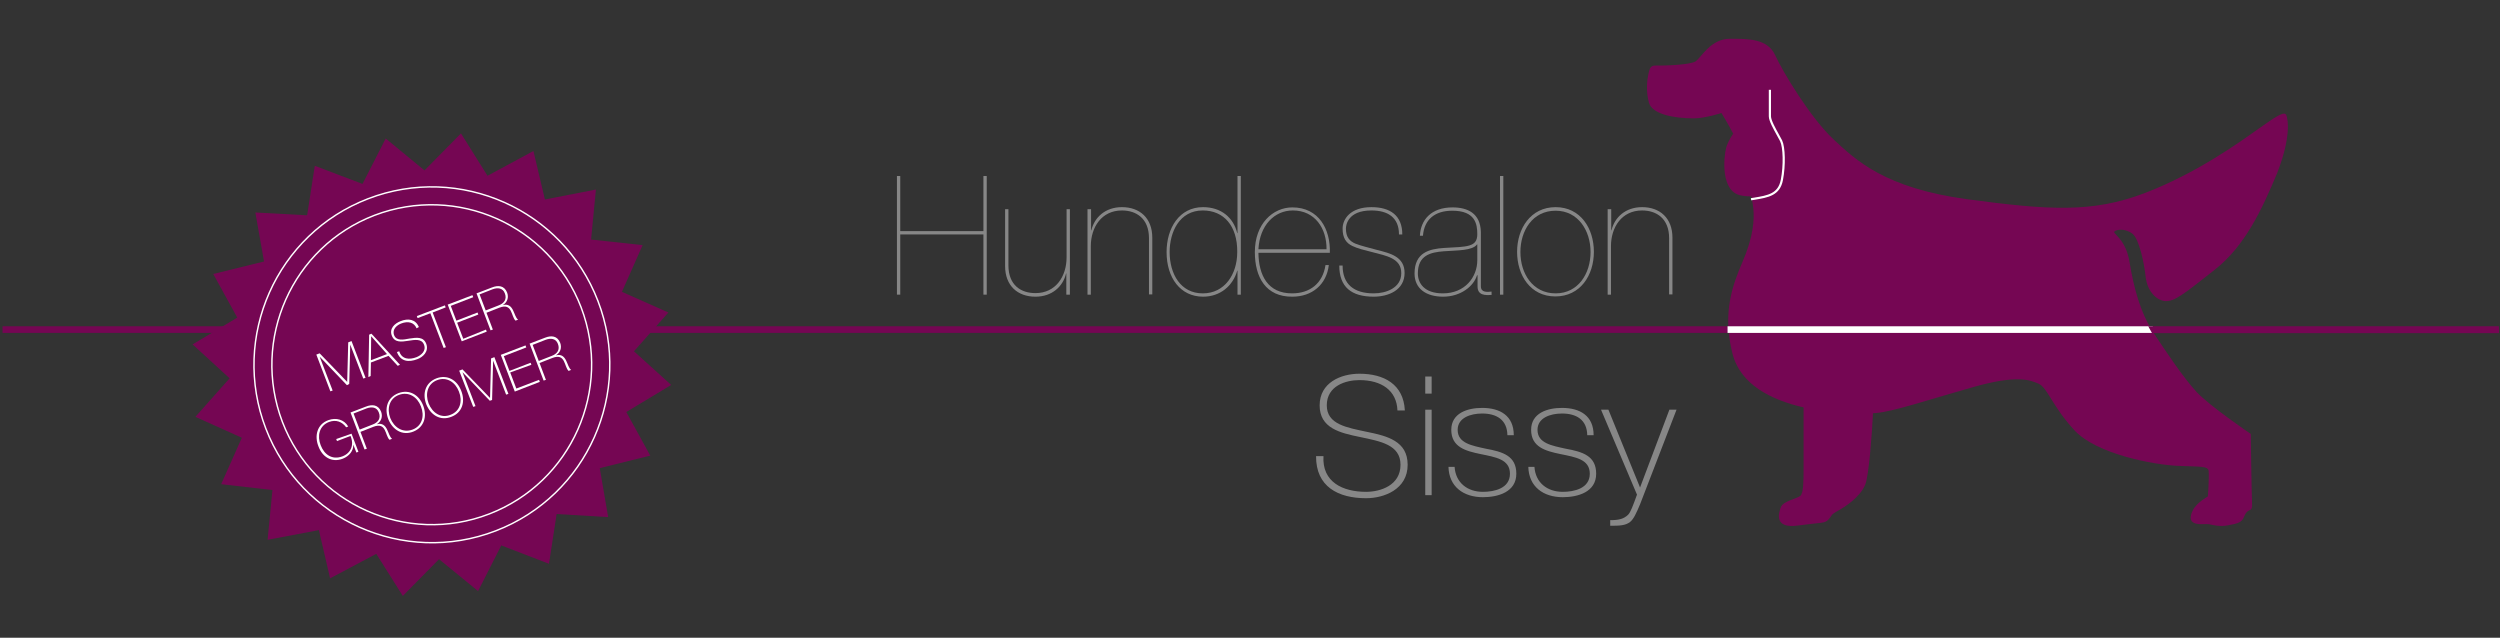<?xml version="1.0" encoding="utf-8"?>
<!-- Generator: Adobe Illustrator 16.0.3, SVG Export Plug-In . SVG Version: 6.00 Build 0)  -->
<!DOCTYPE svg PUBLIC "-//W3C//DTD SVG 1.1//EN" "http://www.w3.org/Graphics/SVG/1.1/DTD/svg11.dtd">
<svg version="1.1" id="Ebene_1" xmlns="http://www.w3.org/2000/svg" xmlns:xlink="http://www.w3.org/1999/xlink" x="0px" y="0px"
	 width="980px" height="250px" viewBox="0 0 980 250" enable-background="new 0 0 980 250" xml:space="preserve">
<rect x="0" y="0" width="980" height="250" fill="#333333" stroke="none"/>
<g>
	<rect x="1" y="127.9" fill="#750653" width="676.8" height="2.6"/>
	<path fill="#750653" d="M896.2,45.1c-0.7-1.5-3.3,0-10.9,5.4c-7.6,5.4-24.2,17.4-44.6,25.2c-20.5,7.8-37.4,6.7-69.6,2.4
		c-32.2-4.4-43.5-15.2-52.4-23.5c-8.9-8.3-19.8-26.3-22.8-32.9c-3-6.5-10.2-6.5-17.8-6.5c-7.6,0-11.3,7.5-13.5,8.9
		c-2.1,1.3-12.2,1.7-15.4,1.6c-2.2-0.1-2.5,1-3,3.2c-0.5,2.2-1.1,6.8,0.2,11.4c1.3,4.6,10.2,6.1,17.6,6.1c4.3,0,10.8-2.1,10.8-2.1
		s2.5,4,4.6,8.1c-1.2,1.8-2.2,3.7-2.7,5.3c-1.1,4.1-2.2,17.4,5.7,18.9c1.5,0.3,2.9,0.4,4.2,0.4c0.3,1.9,0.6,3.5,0.7,4.6
		c0.4,4.4,0.2,10.8-4.3,21.2c-3.8,8.9-7.9,19.7-3.9,35.7c3.1,12.4,15.4,18.3,27.9,21.2v23.6c0,5.4,0,10-1.3,11.1
		c-1.3,1.1-6.7,2-7.6,4.4c-0.9,2.4-2.8,8.5,6.7,7.2s10.4-0.7,12-2.4c1.5-1.7,0.7-1.7,3.5-3.3c2.8-1.5,8.9-5.4,10.9-10.4
		c1.4-3.7,2.6-19.3,3-27.9l-0.1,0c0.6,0,1-0.1,1.4-0.1c7.2-0.7,21.1-5.4,38.1-10.2c17-4.8,22-2.8,25.5-1.3
		c3.5,1.5,5.4,8.9,14.1,18.3c8.7,9.4,31.3,13.5,40.3,13.9c8.9,0.4,12.2,0,12.3,2.1c0.2,3.2-0.3,9.9-0.3,9.9s-4.4,2.4-5.9,5.4
		c-3.5,7.1,4.7,5.1,6.4,5.5c4.4,1,6,0.8,9.9-0.1c3.9-0.9,3.3-2.6,4.6-4.4c1.3-1.7,2.5-0.2,2.3-3.9s-0.5-27-0.5-27
		s-16.1-10.9-21.3-16.5c-5.2-5.7-11.3-14.8-16.8-23.1c-5.4-8.3-7.8-18.1-9.4-27.6c-1.5-9.6-7-11.3-5.9-12.2c1.1-0.9,4.4-1.1,7,0.9
		c2.6,2,4.6,11.3,5.2,17c0.7,5.7,4.2,9,7.4,9.4c3.9,0.4,7.6-2.8,19.6-12.2c12-9.4,18.7-23.9,24.6-38.1
		C898.2,53.5,896.9,46.6,896.2,45.1"/>
	<path fill="none" stroke="#FFFFFF" stroke-width="0.857" d="M686.4,78.1l1.3-0.2c5.4-0.9,9.7-1.6,10.8-7.4
		c1.1-5.7,0.9-12.8-0.3-15.3c-0.3-0.6-0.8-1.4-1.3-2.4c-1.2-2.2-3.1-5.5-3.1-7.2V35.2"/>
	<g>
		<path fill="#878787" d="M352.9,91.9v23.6h-1.3V69h1.3v21.6h32.6V69h1.3v46.5h-1.3V91.9H352.9z"/>
		<path fill="#878787" d="M419.3,115.5H418v-8.3h-0.1c-1.2,5.1-5.5,9.1-12,9.1c-7,0-11.9-4.3-11.9-12V82h1.3v22
			c0,7.8,4.9,10.9,10.6,10.9c8,0,12.2-6.6,12.2-14V82h1.3V115.5z"/>
		<path fill="#878787" d="M426.4,82h1.3v8.3h0.1c1.2-5.1,5.5-9.1,12-9.1c7,0,11.9,4.3,11.9,12v22.2h-1.3v-22c0-7.8-5-10.9-10.6-10.9
			c-8,0-12.2,6.6-12.2,14v19h-1.3V82z"/>
		<path fill="#878787" d="M485.1,69h1.3v46.5h-1.3v-9.4h-0.1c-1.7,5.9-6.6,10.2-13.4,10.2c-8.9,0-14.3-7.4-14.3-17.5
			c0-9.4,5-17.6,14.3-17.6c7.1,0,11.9,4.1,13.4,10.2h0.1V69z M471.5,82.5c-9.2,0-13,8.5-13,16.3c0,8.6,4.3,16.2,13,16.2
			c8.6,0,13.5-7.5,13.5-16.2C485.1,88.5,479.7,82.5,471.5,82.5z"/>
		<path fill="#878787" d="M493.3,99c0.1,9,3.7,16,13.2,16c6.9,0,12-3.8,13.1-11.1h1.3c-0.9,7.7-6.6,12.4-14.3,12.4
			c-10.4,0.1-14.7-7.6-14.7-17.5c0-11.1,7.1-17.5,14.7-17.5c10.4,0,15,8.6,14.7,17.8H493.3z M520,97.7c0.1-8.2-4.6-15.2-13.2-15.2
			c-7.2,0-13,5.8-13.5,15.2H520z"/>
		<path fill="#878787" d="M548.4,91.9c0-6.7-4.4-9.4-10.8-9.4c-9.4,0-10,5.9-10,7.1c0,3.3,1.4,4.9,3.7,5.9c2.3,0.9,5,1.5,8.6,2.5
			c5.1,1.3,10.7,2.6,10.7,9c0,6.7-6.3,9.3-12.1,9.3c-8.8,0-13.5-3.8-13.5-12.2h1.3c0,7.4,4.5,10.9,12.2,10.9
			c4.8,0,10.8-2.1,10.8-7.9c0-5.9-5.8-6.8-11.5-8.3c-3.2-0.8-5.6-1.4-7.5-2.3c-2.7-1.2-4-3.3-4-6.9c0-3.7,3-8.4,11.3-8.4
			c7.4,0,12.1,3.3,12.1,10.7H548.4z"/>
		<path fill="#878787" d="M556.6,92.4c0.3-6.3,4.5-11.1,12.8-11.1c5.9,0,10.9,2.3,11.1,9.6v21.3c0,2.5,2.4,2.3,4.2,2.1v1.3
			c-2.5,0.2-5.5,0.2-5.5-3.3v-4.4H579c-1.3,4.3-6.4,8.4-13.3,8.4c-6.6,0-11.2-3.1-11.2-9.1c0-8.3,5.9-9.6,11.5-10
			c9.2-0.5,13.1-0.3,13.1-5.4c0-4-0.8-9.2-9.8-9.2c-7,0-11,3.6-11.5,9.8H556.6z M579.2,95.8H579c-1.8,2.5-7.6,2.3-13,2.7
			c-5.3,0.4-10.2,1.6-10.2,8.7c0,3.8,2.5,7.8,9.8,7.8c8.7,0,13.5-6.4,13.5-13V95.8z"/>
		<path fill="#878787" d="M588,69h1.3v46.5H588V69z"/>
		<path fill="#878787" d="M609.8,81.2c9.8,0,15,8.4,15,17.5c0,9.2-5.3,17.5-15.1,17.5c-9.8,0-15-8.3-15-17.5
			C594.7,89.6,600,81.2,609.8,81.2z M609.8,115c8.9,0,13.7-7.8,13.7-16.2c0-8.3-4.8-16.2-13.7-16.2c-9.1,0-13.8,7.9-13.8,16.2
			C596,107.2,600.8,115,609.8,115z"/>
		<path fill="#878787" d="M630.3,82h1.3v8.3h0.1c1.2-5.1,5.5-9.1,12-9.1c7,0,11.9,4.3,11.9,12v22.2h-1.3v-22c0-7.8-5-10.9-10.6-10.9
			c-8,0-12.2,6.6-12.2,14v19h-1.3V82z"/>
	</g>
	<g>
		<path fill="#878787" d="M547.8,160.9c-0.3-7.9-6.3-11.9-14.9-11.9c-5.3,0-12.8,2.2-12.8,9.9c0,7.5,7.9,8.7,15.8,10.4
			c7.9,1.6,15.9,3.6,15.9,12.9c0,9.6-9.2,13.1-16.3,13.1c-10.9,0-19.7-4.5-19.6-16.5h2.9c-0.6,10.2,7.6,14,16.7,14
			c5.6,0,13.5-2.5,13.5-10.6c0-7.9-7.9-9.2-15.9-10.9c-7.9-1.6-15.8-3.5-15.8-12.4c0-8.9,8.3-12.4,15.6-12.4
			c9.7,0,17.3,4.2,17.8,14.4H547.8z"/>
		<path fill="#878787" d="M558.7,154.3v-6.7h2.5v6.7H558.7z M558.7,194.1v-33.5h2.5v33.5H558.7z"/>
		<path fill="#878787" d="M570.2,183c0.4,6.2,5,9.8,11.1,9.8c4.4,0,10.6-1.3,10.6-7.1c0-5.7-5.7-6.5-11.5-7.7
			c-5.8-1.2-11.5-2.7-11.5-9.5c0-6.6,6.4-8.6,12.1-8.6c7.1,0,12.4,3.1,12.4,10.7h-2.5c-0.1-6.1-4.3-8.5-9.9-8.5
			c-4.6,0-9.6,1.7-9.6,6.4c0,5.3,5.7,6.2,11.1,7.4c6.6,1.2,11.9,2.8,11.9,9.8c0,7.2-7.2,9.2-13.1,9.2c-7.6,0-13.3-4.1-13.5-11.9
			H570.2z"/>
		<path fill="#878787" d="M601.5,183c0.4,6.2,5,9.8,11.1,9.8c4.4,0,10.6-1.3,10.6-7.1c0-5.7-5.7-6.5-11.5-7.7
			c-5.8-1.2-11.5-2.7-11.5-9.5c0-6.6,6.4-8.6,12.1-8.6c7.1,0,12.4,3.1,12.4,10.7h-2.5c-0.1-6.1-4.3-8.5-9.9-8.5
			c-4.6,0-9.6,1.7-9.6,6.4c0,5.3,5.7,6.2,11.1,7.4c6.6,1.2,11.9,2.8,11.9,9.8c0,7.2-7.2,9.2-13.1,9.2c-7.6,0-13.3-4.1-13.5-11.9
			H601.5z"/>
		<path fill="#878787" d="M627.6,160.6h2.9l12.4,30.5l11.5-30.5h2.8l-14.3,37.1c-1.4,3.3-2.5,5.8-3.9,6.9c-1.8,1.4-4,1.5-7.8,1.5
			v-2.2c3.5,0,5.3-0.5,7-2.1c1-1,1.9-3.5,3.5-7.9L627.6,160.6z"/>
	</g>
	<polygon fill="#750653" points="151.2,54.3 142.1,72.1 123.4,65 120.4,84.4 100.1,83.3 103.5,102.5 83.6,107.4 93,124.5 75.5,135 
		90,148.3 76.6,163.4 94.8,171.6 86.7,189.8 106.8,192.1 104.9,211.6 125,207.8 129.4,226.7 147.5,217.1 157.9,233.6 172.1,219.2 
		187.4,231.7 196.5,213.8 215.2,221 218.2,201.5 238.4,202.7 235.1,183.5 254.9,178.6 245.5,161.5 263.1,150.9 248.5,137.7 
		262,122.5 243.8,114.4 251.9,96.1 231.7,93.9 233.6,74.3 213.6,78.2 209.1,59.2 191.1,68.9 180.7,52.3 166.4,66.8 	"/>
	<path fill="none" stroke="#FFFFFF" stroke-width="0.573" d="M194.3,208.1c35.9-13.8,53.9-54.2,40.1-90.1
		c-13.8-35.9-54.2-53.9-90.1-40.1c-35.9,13.8-53.9,54.2-40.1,90.1C118,203.9,158.4,221.9,194.3,208.1z"/>
	<path fill="none" stroke="#FFFFFF" stroke-width="0.573" d="M191.7,201.5c32.3-12.4,48.4-48.7,36.1-81
		c-12.4-32.3-48.7-48.4-81-36.1c-32.3,12.4-48.4,48.7-36.1,81C123.1,197.7,159.5,213.9,191.7,201.5z"/>
	<g>
		<path fill="#FFFFFF" d="M124,139l1.3-0.5l10.8,11.2l0,0l0.4-15.5l1.3-0.5l5.5,14.4l-0.9,0.3l-5.1-13.3l0,0l-0.4,15.4L136,151
			l-10.7-11.2l0,0l5.1,13.3l-0.9,0.3L124,139z"/>
		<path fill="#FFFFFF" d="M145.6,130.8l11.2,12.2l-0.9,0.4l-3.6-3.9l-6.9,2.6l-0.1,5.3l-0.9,0.4l0.3-16.6L145.6,130.8z M151.7,138.8
			l-6.2-7l0,0l-0.1,9.4L151.7,138.8z"/>
		<path fill="#FFFFFF" d="M163.3,128.7c-1-2.4-3.4-2.9-6-1.9c-1.6,0.6-3.7,2.2-2.8,4.6c0.9,2.3,3.5,1.8,6.1,1.3
			c2.7-0.4,5.4-0.8,6.5,2.1c1.1,3-1.3,5.2-3.5,6c-3.4,1.3-6.6,1-8-2.8l0.9-0.3c1,3.2,4,3.4,6.8,2.3c1.7-0.7,3.9-2.4,2.9-4.9
			c-0.9-2.4-3.6-1.9-6.2-1.5c-2.6,0.4-5.3,0.8-6.4-2c-1.1-2.8,1.1-4.8,3.4-5.7c3-1.2,5.9-0.8,7.2,2.3L163.3,128.7z"/>
		<path fill="#FFFFFF" d="M163.7,124.7l-0.3-0.8l11-4.2l0.3,0.8l-5.1,2l5.2,13.6l-0.9,0.3l-5.2-13.6L163.7,124.7z"/>
		<path fill="#FFFFFF" d="M190.5,129.2l0.3,0.8l-9.8,3.8l-5.5-14.4l9.7-3.7l0.3,0.8l-8.8,3.4l2.2,5.8l8.3-3.2l0.3,0.8l-8.3,3.2
			l2.4,6.3L190.5,129.2z"/>
		<path fill="#FFFFFF" d="M186.8,115l6-2.3c2.5-1,4.9-0.8,6,2c0.7,1.9,0.1,3.8-1.7,4.9l0,0c2.2-0.6,3.3,0.6,4,2
			c0.7,1.4,1.1,3.1,2,3.7l-1,0.4c-0.9-0.8-1.2-2.6-1.9-3.9c-0.7-1.3-1.8-2.2-4.4-1.2l-5.1,2l2.5,6.6l-0.9,0.3L186.8,115z
			 M195.5,119.7c2.1-0.8,3.3-2.4,2.4-4.7c-0.8-2.2-2.9-2.3-4.8-1.6l-5.1,2l2.4,6.3L195.5,119.7z"/>
	</g>
	<g>
		<path fill="#FFFFFF" d="M137.8,170l2.7,7.1l-0.8,0.3l-1.2-3.1l0,0c0.1,2.4-1.6,4.5-4.1,5.5c-4.4,1.7-8.1-0.7-9.6-4.9
			c-1.6-4.1-0.5-8.6,3.9-10.2c3-1.1,6.2-0.3,7.8,2.5l-0.8,0.3c-1.6-2.2-4-3.1-6.7-2.1c-3.9,1.5-4.7,5.5-3.3,9.1
			c1.4,3.7,4.5,5.9,8.5,4.4c3.4-1.3,4.7-4.5,3.2-8l-5.3,2l-0.3-0.8L137.8,170z"/>
		<path fill="#FFFFFF" d="M137.4,161.7l6-2.3c2.5-1,4.9-0.8,6,2c0.7,1.9,0.1,3.8-1.7,4.9l0,0c2.2-0.6,3.3,0.6,4,2
			c0.7,1.4,1.1,3.1,2,3.7l-1,0.4c-0.9-0.8-1.2-2.6-1.9-3.9c-0.7-1.3-1.8-2.2-4.4-1.2l-5.1,2l2.5,6.6l-0.9,0.3L137.4,161.7z
			 M146.1,166.4c2.1-0.8,3.3-2.4,2.4-4.7c-0.8-2.2-2.9-2.3-4.8-1.6l-5.1,2l2.4,6.3L146.1,166.4z"/>
		<path fill="#FFFFFF" d="M162,169.2c-4.3,1.7-8.1-0.7-9.8-4.9c-1.6-4.2-0.4-8.5,4-10.2c4.3-1.6,8.1,0.7,9.7,4.9
			C167.5,163.2,166.3,167.5,162,169.2z M161.7,168.4c3.8-1.4,4.8-5.4,3.3-9.1c-1.4-3.7-4.8-5.9-8.6-4.5c-3.8,1.4-4.8,5.4-3.4,9.1
			C154.5,167.6,157.9,169.8,161.7,168.4z"/>
		<path fill="#FFFFFF" d="M176.9,163.4c-4.3,1.7-8.1-0.7-9.8-4.9c-1.6-4.2-0.4-8.5,4-10.2c4.3-1.6,8.1,0.7,9.7,4.9
			C182.5,157.5,181.2,161.8,176.9,163.4z M176.6,162.6c3.8-1.4,4.8-5.4,3.3-9.1c-1.4-3.7-4.8-5.9-8.5-4.5c-3.8,1.4-4.8,5.4-3.4,9.1
			C169.5,161.9,172.9,164.1,176.6,162.6z"/>
		<path fill="#FFFFFF" d="M180,145.3l1.3-0.5l10.8,11.2l0,0l0.4-15.5l1.3-0.5l5.5,14.4l-0.9,0.3l-5.1-13.3l0,0l-0.4,15.4l-0.9,0.3
			l-10.7-11.2l0,0l5.1,13.3l-0.9,0.3L180,145.3z"/>
		<path fill="#FFFFFF" d="M211.3,148.9l0.3,0.8l-9.8,3.8l-5.5-14.4l9.7-3.7l0.3,0.8l-8.8,3.4l2.2,5.8l8.3-3.2l0.3,0.8L200,146
			l2.4,6.3L211.3,148.9z"/>
		<path fill="#FFFFFF" d="M207.6,134.7l6-2.3c2.5-1,4.9-0.8,6,2c0.7,1.9,0.1,3.8-1.7,4.9l0,0c2.2-0.6,3.3,0.6,4,2s1.1,3.1,2,3.7
			l-1,0.4c-0.9-0.8-1.2-2.6-1.9-3.9c-0.7-1.3-1.8-2.2-4.4-1.2l-5.1,2l2.5,6.6l-0.9,0.3L207.6,134.7z M216.3,139.5
			c2.1-0.8,3.3-2.4,2.4-4.7c-0.8-2.2-2.9-2.3-4.8-1.6l-5.1,2l2.4,6.3L216.3,139.5z"/>
	</g>
	<rect x="677.2" y="127.9" fill="#FFFFFF" width="166.7" height="2.6"/>
	<polygon fill="#750653" points="842.1,127.9 843.6,130.6 979.6,130.6 979.6,127.9 	"/>
</g>
</svg>
